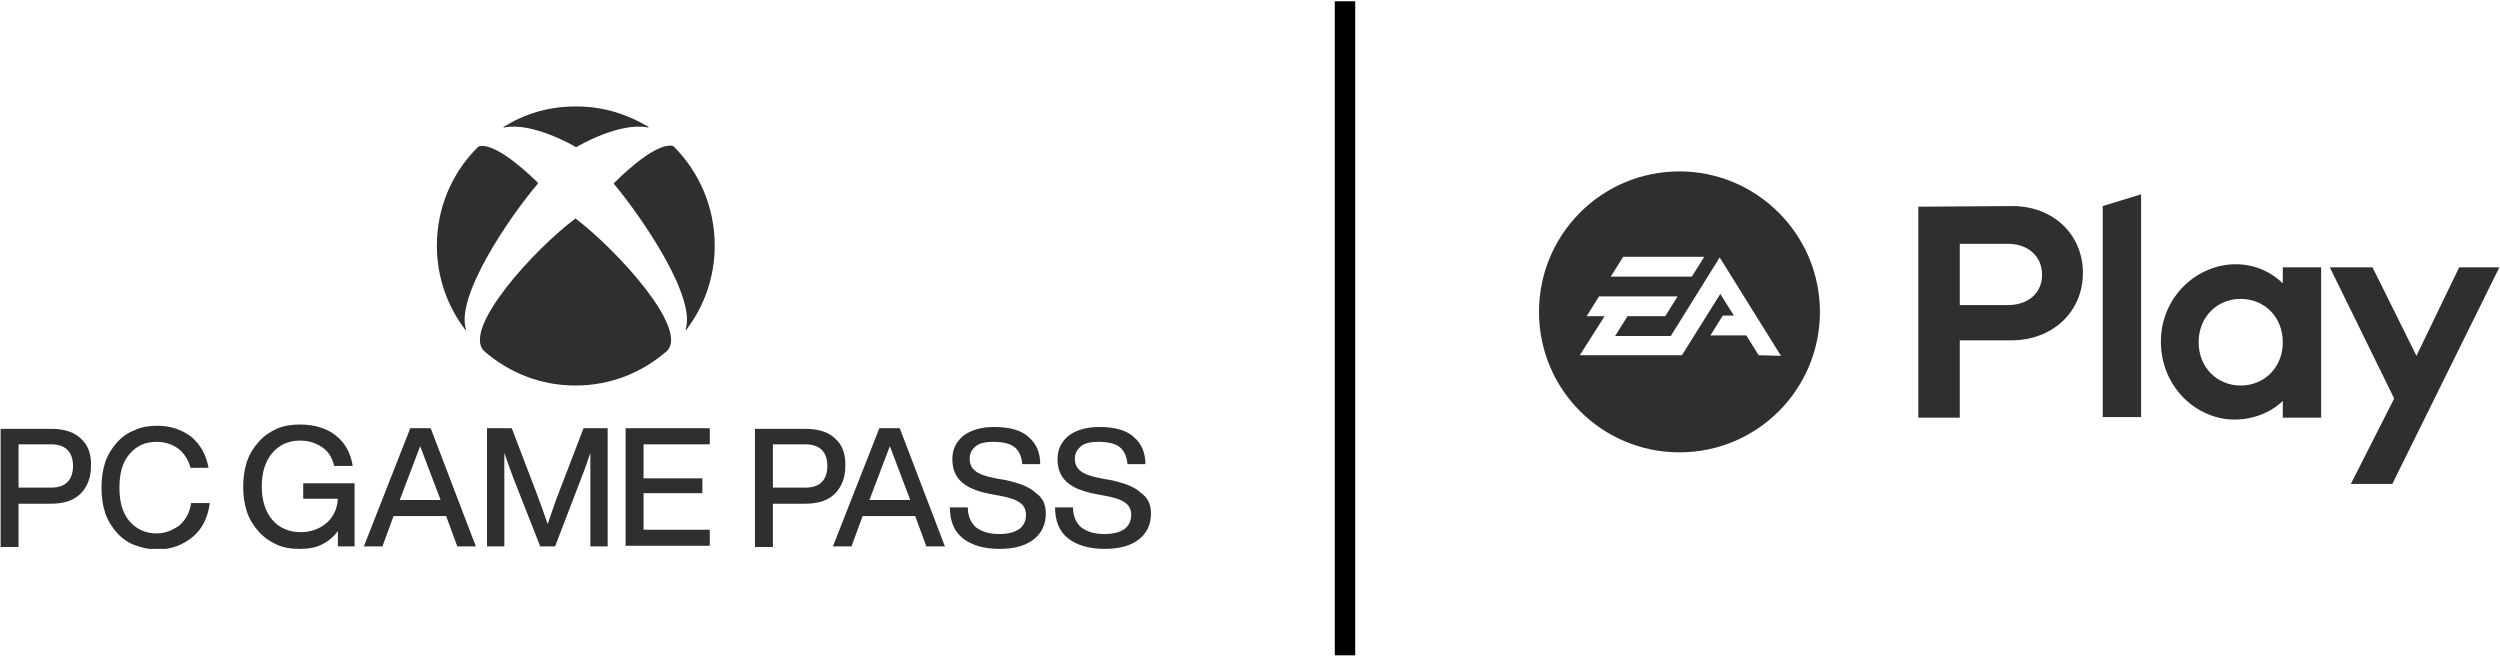 <?xml version="1.0" encoding="utf-8"?>
<!-- Generator: Adobe Illustrator 26.0.3, SVG Export Plug-In . SVG Version: 6.00 Build 0)  -->
<svg version="1.1" id="Layer_1" xmlns="http://www.w3.org/2000/svg" xmlns:xlink="http://www.w3.org/1999/xlink" x="0px" y="0px"
	 viewBox="0 0 404 106" style="enable-background:new 0 0 404 106;" xml:space="preserve">
<style type="text/css">
	.st0{fill:#2F2F2F;}
	.st1{clip-path:url(#SVGID_00000173855228438376438560000006402351941415466647_);}
	.st2{clip-path:url(#SVGID_00000138547647630464997480000008305365061555619206_);fill:#2F2F2F;}
</style>
<g>
	<g>
		<path class="st0" d="M271.4,27.7c-12.6,0-22.7,10.2-22.7,22.7c0,12.6,10.2,22.7,22.7,22.7c12.6,0,22.7-10.2,22.7-22.7
			S283.9,27.7,271.4,27.7z M262.3,41.5h13.1l-2,3.2h-13.1L262.3,41.5z M284.2,57.4l-2-3.2h-5.8l2-3.2h1.8l-2.2-3.5l-6.2,9.9h-16.5
			l4-6.3h-2.9l2-3.2h12.7l-2,3.2H263l-2,3.2h9l7.9-12.7l9.9,15.9L284.2,57.4L284.2,57.4z"/>
	</g>
	<path class="st0" d="M403.9,43.2h-6.5l-6.9,14.3l-7.1-14.3h-6.9l10.4,21.2l-7,13.8h6.7L403.9,43.2z M362.1,62.3
		c-3.8,0-6.8-2.9-6.8-7s3-7,6.8-7s6.8,2.9,6.8,7S365.9,62.3,362.1,62.3 M361.1,67.8c3,0,5.8-1.1,7.8-3v2.7h6.2V43.2h-6.2v2.6
		c-1.9-1.9-4.6-3.1-7.6-3.1c-6.3,0-12.1,5.3-12.1,12.5C349.2,62.5,354.9,67.8,361.1,67.8 M346,31.4l-6.2,1.9v34.1h6.2V31.4z
		 M324.5,49.3h-7.8v-9.9h7.8c3.2,0,5.5,2,5.5,5S327.7,49.3,324.5,49.3 M310,33.4v34.1h6.7V55h8.3c6.7,0,11.6-4.6,11.6-10.9
		c0-6.2-4.8-10.8-11.4-10.8L310,33.4L310,33.4z"/>
</g>
<rect x="215.7" y="0.2" width="3.3" height="105.7"/>
<g id="XGP_PC_Stack_Ex_Dark_Grey_00000058573219840774170920000007788910770567210375_">
	<g>
		<defs>
			<rect id="SVGID_1_" x="0.1" y="17.2" width="185.9" height="71.5"/>
		</defs>
		<clipPath id="SVGID_00000069385514373468016140000009574670611440434338_">
			<use xlink:href="#SVGID_1_"  style="overflow:visible;"/>
		</clipPath>
		<g style="clip-path:url(#SVGID_00000069385514373468016140000009574670611440434338_);">
			<defs>
				<rect id="SVGID_00000090270162183063985170000012615968253770255774_" x="0.1" y="17.2" width="185.9" height="71.5"/>
			</defs>
			<clipPath id="SVGID_00000015347955152451976790000003733579398035429282_">
				<use xlink:href="#SVGID_00000090270162183063985170000012615968253770255774_"  style="overflow:visible;"/>
			</clipPath>
			<path style="clip-path:url(#SVGID_00000015347955152451976790000003733579398035429282_);fill:#2F2F2F;" d="M93,35.3
				C93.1,35.3,93.1,35.3,93,35.3c6.8,5.2,18.3,17.8,14.8,21.4c-4,3.5-9.1,5.6-14.8,5.6c-5.7,0-10.8-2.1-14.8-5.6
				C74.7,53.1,86.2,40.4,93,35.3C93,35.3,93,35.3,93,35.3 M104.8,20.5c-3.4-2-7.2-3.3-11.7-3.3c-4.5,0-8.3,1.2-11.7,3.3
				c0,0-0.1,0.1,0,0.1c0,0,0.1,0,0.1,0c4.4-0.9,11,2.8,11.6,3.2c0,0,0,0,0,0c0,0,0,0,0,0c0.6-0.4,7.2-4.1,11.6-3.2c0,0,0.1,0,0.1,0
				C104.8,20.6,104.8,20.6,104.8,20.5 M77.3,23.7C77.3,23.7,77.2,23.7,77.3,23.7c-4.2,4.1-6.7,9.8-6.7,16c0,5.1,1.7,9.8,4.6,13.6
				c0,0,0.1,0.1,0.1,0c0,0,0-0.1,0-0.1c-1.7-5.3,7-18.1,11.6-23.5c0,0,0,0,0-0.1c0,0,0-0.1,0-0.1C80,22.8,77.7,23.5,77.3,23.7
				 M99.2,29.6C99.2,29.6,99.2,29.6,99.2,29.6c0,0.1,0,0.1,0,0.1c4.5,5.4,13.3,18.2,11.6,23.5c0,0,0,0.1,0,0.1c0,0,0.1,0,0.1,0
				c2.9-3.8,4.6-8.5,4.6-13.6c0-6.2-2.5-11.9-6.6-16c0,0-0.1-0.1-0.1-0.1C108.4,23.5,106.1,22.8,99.2,29.6 M140.5,80.8l3.3-8.7
				l3.3,8.7H140.5z M145.4,69.2h-3.3l-7.5,19.1h3l1.8-4.9h8.5l1.8,4.9h3L145.4,69.2z M186,83c0,1.8-0.7,3.2-2,4.2
				c-1.3,1-3.1,1.5-5.5,1.5c-2.5,0-4.5-0.6-5.9-1.7c-1.4-1.1-2.1-2.8-2.1-5v0h2.9v0c0,1.4,0.5,2.5,1.3,3.2c0.9,0.7,2.1,1.1,3.8,1.1
				c1.4,0,2.5-0.3,3.2-0.8c0.7-0.5,1.1-1.3,1.1-2.3c0-0.8-0.3-1.5-0.9-1.9c-0.6-0.5-1.7-0.9-3.4-1.2l-1.6-0.3c-2-0.4-3.5-1-4.5-1.9
				c-1-0.9-1.5-2.1-1.5-3.7c0-1.6,0.6-2.8,1.8-3.8c1.2-0.9,2.9-1.4,4.9-1.4c2.5,0,4.4,0.5,5.6,1.6c1.3,1.1,1.9,2.6,1.9,4.4l0,0h-2.9
				l0,0c-0.1-1.2-0.5-2.1-1.2-2.7c-0.7-0.6-1.9-0.9-3.5-0.9c-1.2,0-2.2,0.2-2.8,0.7c-0.6,0.5-1,1.1-1,2c0,0.9,0.3,1.5,0.9,2
				c0.6,0.5,1.7,0.9,3.3,1.2l1.7,0.3c2.2,0.5,3.8,1.1,4.7,2C185.5,80.4,186,81.5,186,83 M169,83c0,1.8-0.7,3.2-2,4.2
				c-1.3,1-3.1,1.5-5.5,1.5c-2.5,0-4.5-0.6-5.9-1.7c-1.4-1.1-2.1-2.8-2.1-5l0,0h2.9v0c0,1.4,0.5,2.5,1.3,3.2
				c0.9,0.7,2.1,1.1,3.8,1.1c1.4,0,2.5-0.3,3.2-0.8c0.7-0.5,1.1-1.3,1.1-2.3c0-0.8-0.3-1.5-0.9-1.9c-0.6-0.5-1.7-0.9-3.4-1.2
				l-1.6-0.3c-2-0.4-3.5-1-4.5-1.9c-1-0.9-1.5-2.1-1.5-3.7c0-1.6,0.6-2.8,1.8-3.8c1.2-0.9,2.9-1.4,4.9-1.4c2.5,0,4.4,0.5,5.6,1.6
				c1.3,1.1,1.9,2.6,1.9,4.4l0,0h-2.9l0,0c-0.1-1.2-0.5-2.1-1.2-2.7c-0.7-0.6-1.9-0.9-3.5-0.9c-1.2,0-2.2,0.2-2.8,0.7
				c-0.6,0.5-1,1.1-1,2c0,0.9,0.3,1.5,0.9,2c0.6,0.5,1.7,0.9,3.3,1.2l1.7,0.3c2.2,0.5,3.8,1.1,4.7,2C168.5,80.4,169,81.5,169,83
				 M124.9,71.8h5.2c1.2,0,2.1,0.3,2.7,0.9c0.6,0.6,0.9,1.5,0.9,2.6c0,1.1-0.3,2-0.9,2.6c-0.6,0.6-1.5,0.9-2.7,0.9h-5.2V71.8z
				 M135,70.9c-1.1-1.1-2.8-1.6-4.8-1.6H122v19.1h2.9v-7h5.2c2.1,0,3.7-0.5,4.8-1.6c1.1-1.1,1.7-2.6,1.7-4.4
				C136.7,73.4,136.1,71.9,135,70.9 M98.2,69.2v19.1h-2.8V73.2c-0.4,1.1-0.8,2.4-1.4,3.9l-4.3,11.2h-2.4l0,0l-4.4-11.2
				c-0.5-1.4-1-2.7-1.4-3.9v15.1h-2.8V69.2h4l3.9,10.2c0.8,2.1,1.4,3.8,1.9,5.3c0.6-1.7,1.2-3.6,2-5.6l3.8-9.9H98.2z M104,71.8v5.5
				h9.5v2.4H104v5.9h10.7v2.6h-13.6V69.2h13.6v2.6H104z M57.3,78.3v3.5v6.5h-2.7v-2.5c-0.7,1-1.6,1.7-2.6,2.2
				c-1,0.5-2.2,0.7-3.6,0.7c-1.4,0-2.6-0.2-3.7-0.7c-1.1-0.5-2.1-1.2-2.9-2.1c-0.8-0.9-1.5-2-1.9-3.2c-0.4-1.2-0.6-2.6-0.6-4
				c0-1.5,0.2-2.9,0.6-4.1c0.4-1.2,1.1-2.3,1.9-3.2c0.8-0.9,1.8-1.6,2.9-2.1c1.1-0.5,2.4-0.7,3.8-0.7c2.3,0,4.3,0.6,5.8,1.8
				c1.5,1.2,2.4,2.9,2.7,4.9l0,0h-3l0,0c-0.3-1.3-0.9-2.3-1.9-3c-1-0.7-2.2-1.1-3.6-1.1c-1.9,0-3.4,0.7-4.5,2
				c-1.1,1.3-1.7,3.1-1.7,5.4c0,2.3,0.6,4.1,1.7,5.4c1.1,1.3,2.7,2,4.6,2c1.6,0,3-0.5,4.2-1.5c1.1-1,1.7-2.3,1.8-3.9h-5.6v-2.5H57.3
				z M64.6,80.8l3.3-8.7l3.3,8.7H64.6z M69.6,69.2h-3.3l-7.5,19.1h3l1.8-4.9h8.5l1.8,4.9h3L69.6,69.2z M3,71.8h5.2
				c1.2,0,2.1,0.3,2.7,0.9c0.6,0.6,0.9,1.5,0.9,2.6s-0.3,2-0.9,2.6c-0.6,0.6-1.5,0.9-2.7,0.9H3V71.8z M13.1,70.9
				c-1.1-1.1-2.8-1.6-4.8-1.6H0.1v19.1H3v-7h5.2c2.1,0,3.7-0.5,4.8-1.6c1.1-1.1,1.7-2.6,1.7-4.4C14.8,73.4,14.2,71.9,13.1,70.9
				 M30.9,81.2L30.9,81.2c-0.2,1.6-0.9,2.8-1.9,3.7c-1.1,0.8-2.3,1.3-3.7,1.3c-1.8,0-3.3-0.7-4.4-2c-1.1-1.3-1.6-3.1-1.6-5.4
				s0.5-4.1,1.6-5.4c1.1-1.3,2.5-2,4.4-2c1.4,0,2.5,0.4,3.5,1.1c0.9,0.7,1.6,1.7,2,3.1l0,0h2.9l0,0c-0.4-2.2-1.4-3.9-2.9-5.1
				c-1.5-1.1-3.3-1.7-5.4-1.7c-1.3,0-2.6,0.2-3.6,0.7c-1.1,0.4-2.1,1.1-2.9,2c-0.8,0.9-1.5,2-1.9,3.2c-0.4,1.2-0.6,2.6-0.6,4.1
				c0,1.5,0.2,2.9,0.6,4.1c0.4,1.2,1.1,2.3,1.9,3.2c0.8,0.9,1.8,1.6,2.9,2c1.1,0.4,2.3,0.7,3.6,0.7c2.2,0,4.1-0.7,5.7-2
				c1.6-1.3,2.5-3.2,2.8-5.5l0,0H30.9z"/>
		</g>
	</g>
</g>
</svg>
